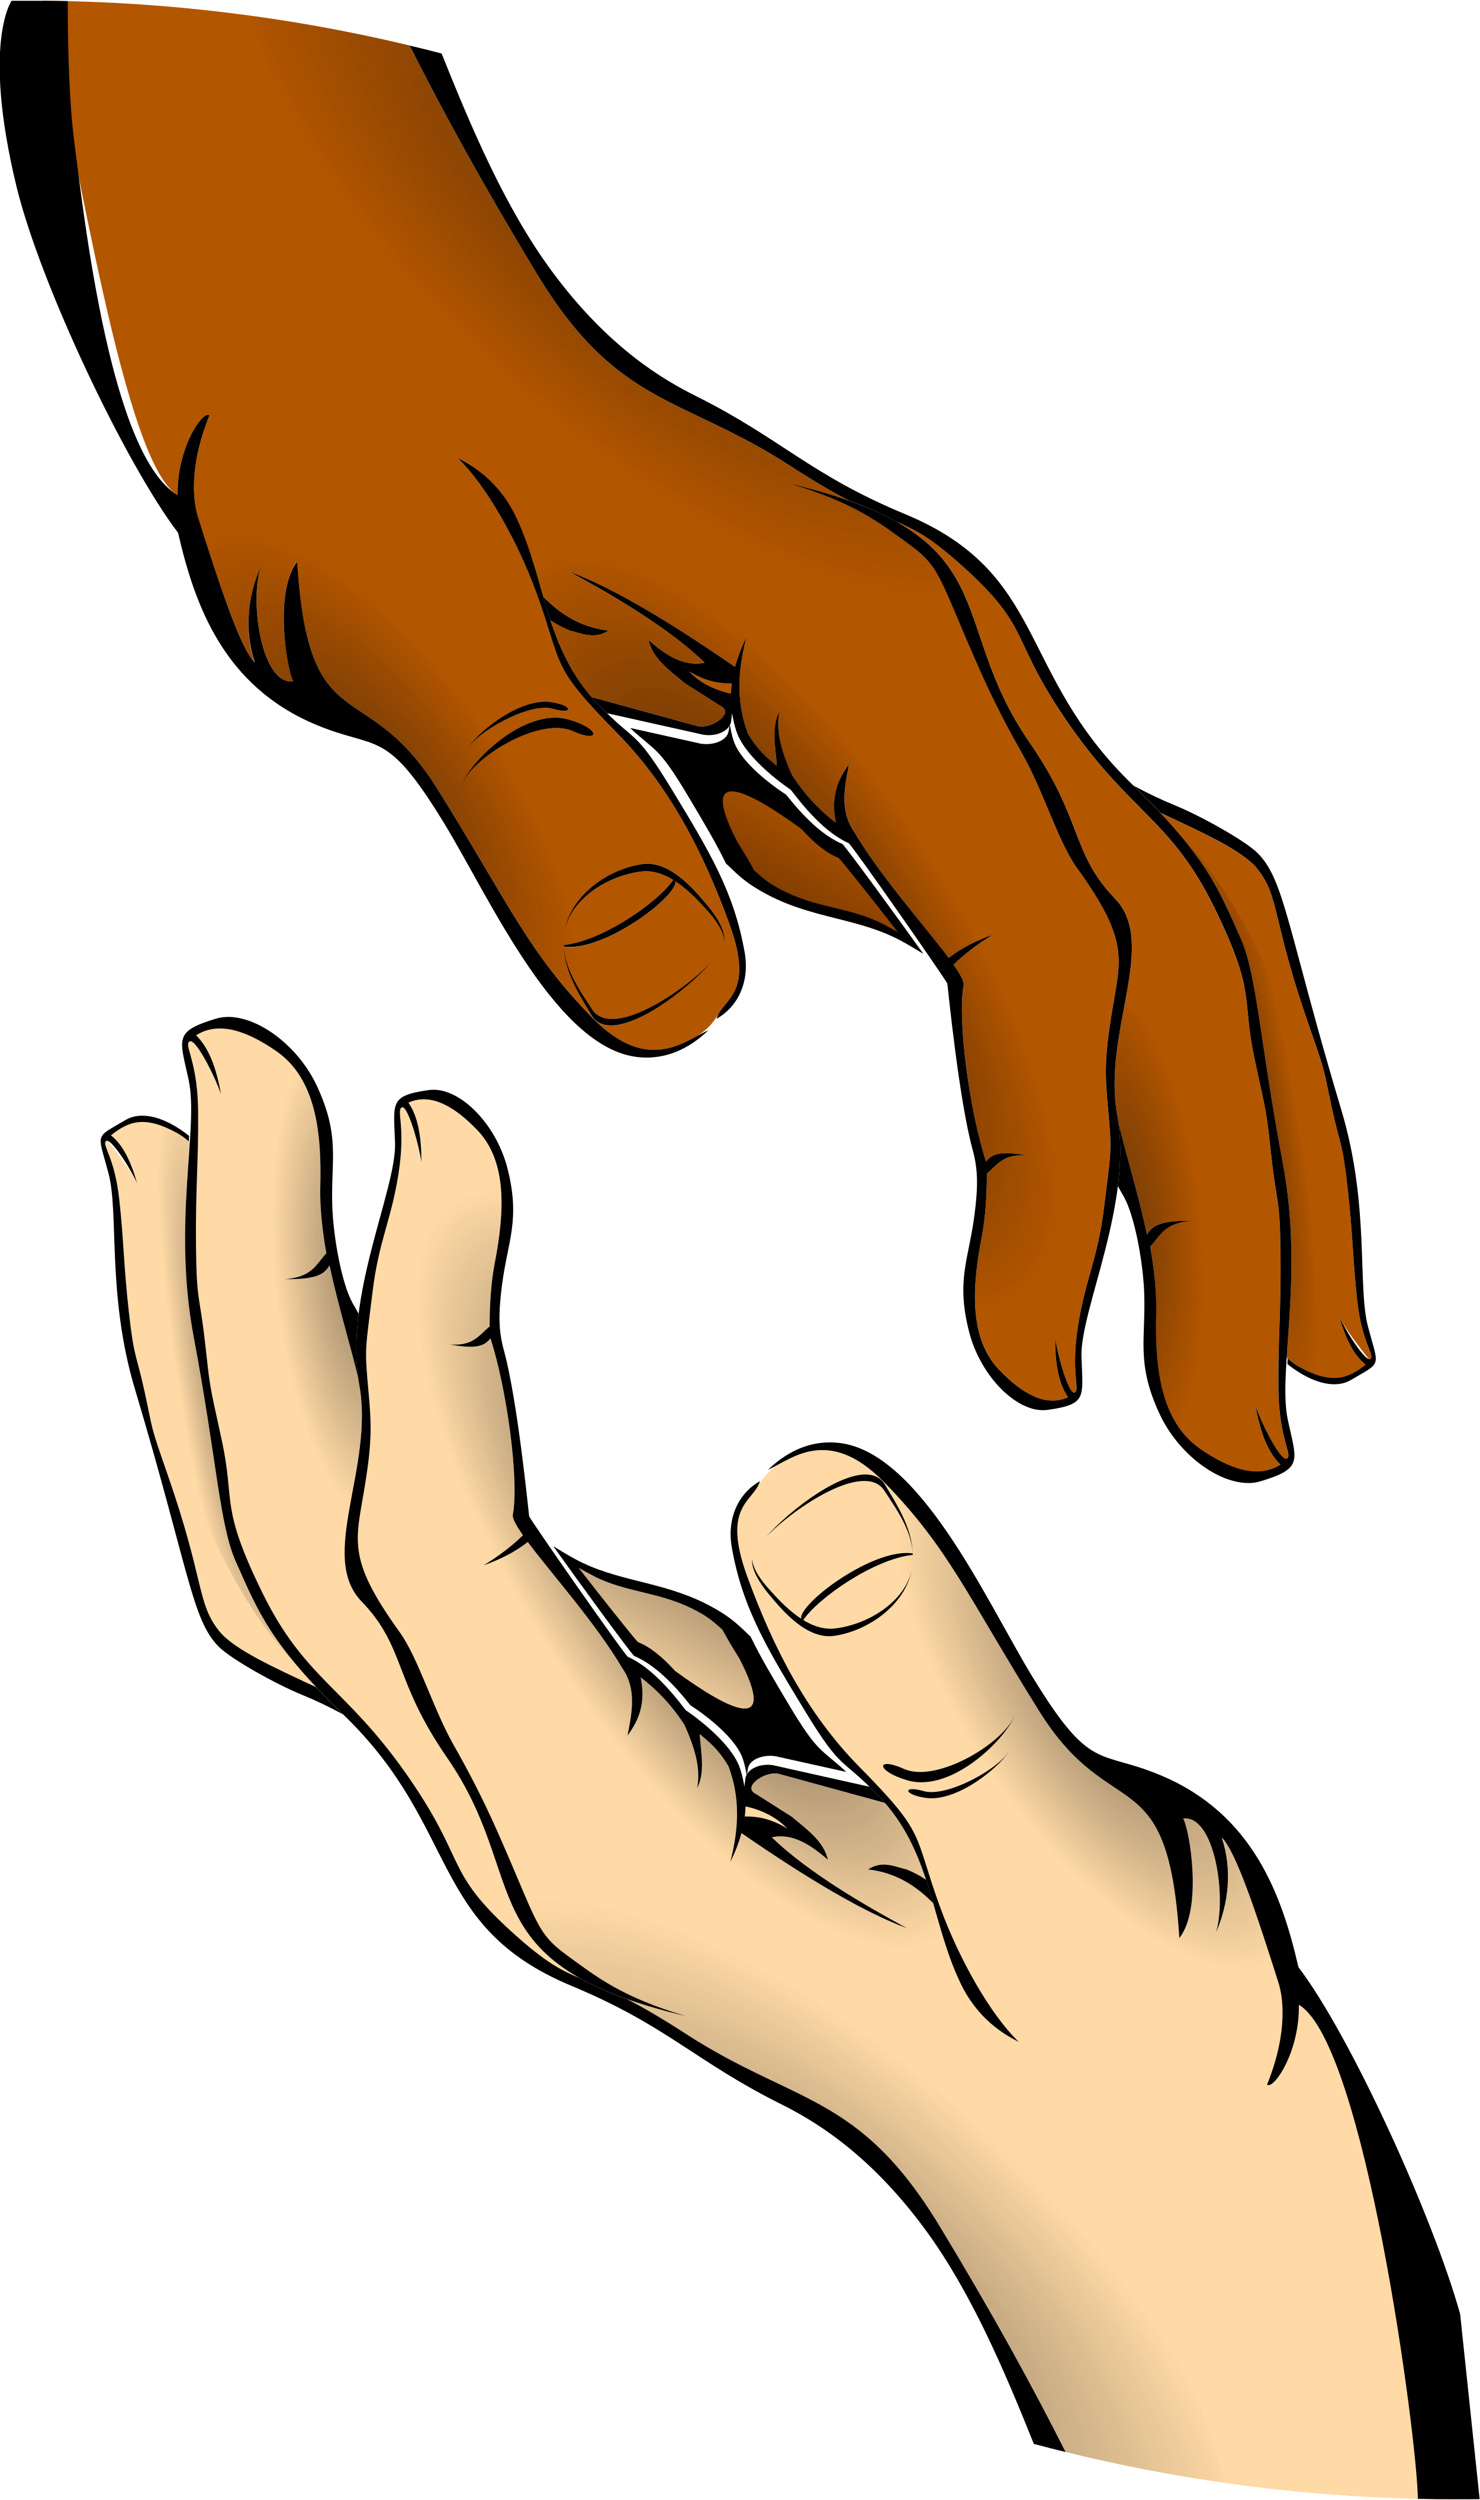 <?xml version="1.0" encoding="UTF-8"?>
<svg viewBox="0 0 459.624 776.197" xmlns="http://www.w3.org/2000/svg" xmlns:xlink="http://www.w3.org/1999/xlink">
 <defs>
  <linearGradient id="a">
   <stop stop-color="#1f1f1f" offset="0"/>
   <stop stop-opacity="0" offset="1"/>
  </linearGradient>
  <linearGradient id="b">
   <stop stop-opacity=".678" offset="0"/>
   <stop stop-opacity=".329" offset=".57"/>
   <stop stop-opacity="0" offset="1"/>
  </linearGradient>
  <linearGradient id="n" x1="-319.26" x2="-285.05" y1="726.53" y2="785.79" gradientTransform="matrix(-1.334 0 0 1.334 -1106.9 -331.6)" gradientUnits="userSpaceOnUse" xlink:href="#b"/>
  <linearGradient id="m" x1="-271.89" x2="-226.24" y1="637.9" y2="716.97" gradientUnits="userSpaceOnUse" xlink:href="#b"/>
  <radialGradient id="l" cx="-212.04" cy="682.97" r="13.625" gradientTransform="matrix(2.017 .207 -.592 5.778 702.83 -3322.4)" gradientUnits="userSpaceOnUse" xlink:href="#a"/>
  <radialGradient id="k" cx="-180.59" cy="712.64" r="19.039" gradientTransform="matrix(.785 .136 -.897 5.167 694.01 -3038.4)" gradientUnits="userSpaceOnUse" xlink:href="#a"/>
  <radialGradient id="j" cx="-324.67" cy="923.95" r="88.203" gradientTransform="matrix(1.425 -1.309 .55 .599 -324.52 -74.81)" gradientUnits="userSpaceOnUse" xlink:href="#a"/>
  <radialGradient id="i" cx="-292.55" cy="752.59" r="68.699" gradientTransform="matrix(-.656 .435 1.132 1.705 -1760.2 -483.26)" gradientUnits="userSpaceOnUse" xlink:href="#a"/>
  <radialGradient id="h" cx="-410.96" cy="793.06" r="53.832" gradientTransform="matrix(-.623 .441 1.054 1.489 -1679.3 -282.42)" gradientUnits="userSpaceOnUse" xlink:href="#a"/>
  <radialGradient id="g" cx="-212.04" cy="682.97" r="13.625" gradientTransform="matrix(-2.017 .207 .592 5.778 -1655.6 -3322.4)" gradientUnits="userSpaceOnUse" xlink:href="#a"/>
  <radialGradient id="f" cx="-180.59" cy="712.64" r="19.039" gradientTransform="matrix(-.785 .136 .897 5.167 -1646.8 -3038.4)" gradientUnits="userSpaceOnUse" xlink:href="#a"/>
  <radialGradient id="e" cx="-324.67" cy="923.95" r="88.203" gradientTransform="matrix(-1.425 -1.309 -.55 .599 -628.29 -74.81)" gradientUnits="userSpaceOnUse" xlink:href="#a"/>
  <radialGradient id="d" cx="-292.55" cy="752.59" r="68.699" gradientTransform="matrix(.656 .435 -1.132 1.705 807.4 -483.26)" gradientUnits="userSpaceOnUse" xlink:href="#a"/>
  <radialGradient id="c" cx="-410.96" cy="793.06" r="53.832" gradientTransform="matrix(.623 .441 -1.054 1.489 726.52 -282.42)" gradientUnits="userSpaceOnUse" xlink:href="#a"/>
 </defs>
 <path transform="matrix(-.975 3.7914e-7 3.7914e-7 .975 -13.663 -168.55)" d="m-84.031 500.34c-0.131-2e-5 -0.274 0.028-0.406 0.031-0.174 0.004-0.356-0.01-0.531 0-0.085 0.005-0.165-0.006-0.25 0s-0.166-0.007-0.25 0c-5.278 0.449-10.982 3.357-16.625 7.281-12.501 8.693-14.478 25.782-13.969 43.344 0.173 5.965-0.651 14.14-1.906 20.969 3.278 3.543 4.342 7.407 12.469 8.25-9.204 0.016-11.843-1.473-13.469-4.375-2.612 12.162-6.406 24.638-9 35.156 7e-5 0.004-1.5e-4 0.027 0 0.031l-0.062 0.094c1.4e-4 0.004-7e-5 0.028 0 0.031-0.118 0.883-0.246 1.754-0.406 2.625-4.833 26.322 13.187 54.663-0.656 69.031-14.143 14.679-10.135 24.963-27.281 49.75-21.322 30.823-12.974 53.741-42.156 70.219 5.892-2.469 10.82-5.133 20.719-14.031 22.716-20.421 14.525-22.573 34.156-50.688 19.615-28.091 32.454-30.292 46.031-57.969 13.639-27.803 8.666-28.663 12.938-48.406s3.625-15.94 5.375-31.406 2.698-12.553 2.875-30.875-0.855-26.38-0.719-42.562c0.119-14.159 3.564-19.641 3.188-21.656-0.007-0.035-0.021-0.092-0.031-0.125s-0.049-0.094-0.062-0.125c-0.007-0.015-0.024-0.048-0.031-0.062s-0.023-0.049-0.031-0.062-0.022-0.049-0.031-0.062c-0.02-0.026-0.071-0.07-0.094-0.094l-0.031-0.031c-0.006-0.006-0.025-0.026-0.031-0.031-0.02-0.016-0.041-0.047-0.062-0.062 7e-5 -0.002 6e-5 -0.022 0-0.031h-0.094l-0.031-0.062h-0.062l-0.062-0.031h-0.062l-0.062 0.031h-0.094l-0.094 0.062h-0.031c-0.044 0.02-0.119 0.044-0.156 0.062l-0.125 0.094c-2.44 1.637-7.413 11.439-9.156 16.688 1.419-8.07 3.742-14.755 7.938-18.812-2.35-1.509-4.891-2.187-7.562-2.188zm-65.562 22.594c-5.517 0.273-11.11 4.297-16.375 9.75-9.694 10.04-8.792 26.332-5.594 42.688 1.086 5.555 1.635 13.325 1.594 19.906 3.48 2.837 5.124 6.267 12.594 5.75-8.332 1.482-10.933 0.493-12.844-2-5.137 15.694-9.198 45.009-7.125 56.219 0.002 9e-3 -0.001 0.022 0 0.031 0.164 1.168-1.097 3.416-3.25 6.469 3.612 3.565 7.79 6.667 12.531 9.594-5.35-1.884-10.061-4.295-14.094-7.438-7.477 10.001-21.833 26.205-30 40.125-4.66 6.608-3.188 14.043-1.719 21.5-3.56-4.735-5.916-10.25-4.188-18.5-5.166 3.935-9.913 8.797-13.969 15.062-3.057 6.725-5.215 13.279-4.188 19.5-2.237-5.011-1.033-10.836-0.688-16.5-3.048 2.483-6.055 4.976-9.156 10.281-3.68 9.867-3.368 19.469-0.688 30.125-1.468-2.993-2.606-5.918-3.406-8.875-20.317 14.009-38.538 24.978-52.75 30.25 13.661-7.429 31.471-17.686 43.062-28.875-6.579-1.485-12.469 2.421-17.844 7.094 1.307-5.679 5.947-9.119 11.469-13.688l11.438-7.25c0.268-0.118 0.53-0.287 0.719-0.438 0.135-0.111 0.279-0.257 0.375-0.375l0.062-0.062 0.062-0.062c-3.2e-4 -0.005 0-0.027 0-0.031s3.1e-4 -0.026 0-0.031c0.052-0.089 0.111-0.214 0.156-0.312 0.008-0.015 0.024-0.048 0.031-0.062-5e-5 -0.004 3.2e-4 -0.058 0-0.062s2.8e-4 -0.027 0-0.031c0.01-0.039 0.055-0.117 0.062-0.156 0.002-0.038-3.5e-4 -0.15 0-0.188 8e-5 -0.004 4e-5 -0.027 0-0.031s0-0.028 0-0.031c-0.009-0.03-0.054-0.096-0.062-0.125 1e-5 -0.004-1.6e-4 -0.058 0-0.062-0.388-2.228-4.896-4.87-8.375-4.406l-34.156 9.344c-6.647 7.714-10.29 15.975-13.094 24.5 1.973-1.348 4.039-2.435 6.219-3.312 1.747-0.392 3.49-1.06 5.25-1.375 0.182-0.033 0.349-0.069 0.531-0.094 2.074-0.284 4.174-0.029 6.469 1.469-9.173 1.068-15.385 5.392-20.719 10.719l-0.031 0.031c-2.427 8.402-4.635 16.956-8.625 25.344-5.518 11.6-13.98 16.442-18.656 18.812 8.994-8.587 19.179-26.522 25.188-43.125 8.617-23.811 4.186-22.71 25.656-44.5 16.659-16.907 27.382-37.834 35.688-60.625 7.372-20.23 0.017-23.236-3.094-28.281-1.804-2.946-3.443-5.249-7.406-7.75-7.283-3.961-18.044-9.254-32.906 5.875-20.63 21-26.459 36.024-49.531 73.031s-41.051 14.339-44.719 72.312c-7.448-9.342-3.271-34.318-1.156-38.094-9.749-1.118-13.714 23.402-10.875 35.125-3.564-8.743-4.836-19.183-1.594-28.906-4.707 4.881-11.978 27.237-17.938 46-1.409 4.435-3.184 15.488 3.656 32.531l-0.062 0.031c-0.022 0.011-0.08 0.056-0.094 0.062s-0.079 0.024-0.094 0.031h-0.031c-0.015 0.008-0.08 0.024-0.094 0.031h-0.188c-0.014-0.007-0.079-0.024-0.094-0.031h-0.031c-2.812-0.66-9.707-11.873-9.438-25.562-17.072 10.14-36.31 107.26-50 157.47 42.828-0.005 84.436-5.22 124.25-15.031 10.408-20.649 23.316-44.121 40.188-71.969 25.668-42.369 45.999-38.642 80.875-61.25 7.822-5.07 13.812-8.494 18.625-10.969-2.1e-4 -0.001-4e-5 -0.022 0-0.031-4.762 1.683-10.171 3.231-16.281 4.75 18.721-5.86 26.491-12.167 35.125-18.438 10.357-7.522 9.509-10.263 22.469-39.562 5.246-11.86 10.032-20.735 14.062-27.875 6.494-11.503 11.151-27.512 17.125-35.812 17.197-23.895 13.844-29.024 10.938-47.219-2.177-13.629-2.022-19.047-1.062-29.469 1.319-14.333 0.933-13.142-1.25-31.281-2.006-16.671-5.838-22.619-8.25-37.781-2.242-14.096 0.314-19.61-0.781-21.062-0.029-0.035-0.091-0.095-0.125-0.125-0.017-0.017-0.076-0.046-0.094-0.062-0.014-0.008-0.08-0.056-0.094-0.062l-0.062-0.031-0.062 0.031h-0.031l-0.031-0.031h-0.062l-0.062 0.031h-0.094c-0.004 0.005-0.027 0.059-0.031 0.062l-0.062 0.031-0.062 0.031c-0.015 0.007-0.079 0.055-0.094 0.062-1.936 1.666-4.927 12.193-5.594 17.375-0.035-7.896 1.011-14.57 4.125-19.062-1.807-0.823-3.63-1.153-5.469-1.062zm89.438 7.188c-2.815 0.171-6.107 1.292-10.188 3.531-1.337 0.734-2.586 1.64-3.781 2.688l-0.375 0.312c1.041 16.183 3.363 37.648-1.219 62-7.4 39.33-8.164 59.71-13.438 71.562-6.147 13.817-9.883 23.219-25.562 39.906 13.549-6.331 26.306-12.068 30.938-17.938 7.112-9.013 4.519-15.813 16.469-50.031 5.621-16.095 4.395-13.07 7.188-25.906s3.377-10.319 5.094-25.688 1.532-22.238 3.031-35.812c1.418-12.843 5.214-16.864 4.406-18.312-0.003-0.006-0.028-0.026-0.031-0.031-0.011-0.017-0.019-0.047-0.031-0.062-0.028-0.032-0.091-0.096-0.125-0.125l-0.031-0.031h-0.094l-0.031-0.031h-0.25l-0.062 0.031h-0.031c-0.002 2.5e-4 -7.333 8.954-9.344 13.375 1.883-6.684 4.431-12.099 8.312-15.156-3.374-2.686-6.523-4.447-10.594-4.281-0.09 0.004-0.159-0.006-0.25 0zm-230.66 112.28c0.042-0.007 0.083 0.005 0.125 0h0.281c0.15-0.01 0.315 0.003 0.469 0 8.236-0.182 21.232 9.224 29.25 17.25-10.456-9.492-29.378-20.741-35-12.094-2.858 4.397-6.57 9.365-8.281 15.031 1.555-6.388 5.145-12.015 8.031-16.906 1.009-1.71 2.477-2.697 4.25-3.094 0.28-0.063 0.58-0.139 0.875-0.188zm-13.344 20.812c0.004-0.009 0.027 0.008 0.031 0-0.008 0.018-0.025 0.014-0.031 0.031 0.002-0.004-0.002-0.027 0-0.031zm113.88 2.062c-2.116 1.291-4.301 2.609-6.594 3.875-13.585 7.498-28.031 7.096-42.812 14.844-7.907 4.145-10.126 7.085-13.344 9.969-0.004 0.004-0.02 0.051-0.031 0.062-3.195 6.608-7.242 13.337-12.031 21.375-9.633 16.166-10.403 14.159-18.469 21.719l22.469-5c4.179-0.644 8.232 1.087 8.812 3.719l0.594 1.906c0.237-1.618 0.473-2.913 1-4.562 2.7-8.448 16.75-17.281 16.75-17.281 5.663-7.134 11.566-13 17.938-15.719 1.458-1.358 17.746-23.718 25.719-34.906zm-113.19 2.094h0.406c11.82-0.241 31.2 13.798 33.688 19.719 0.002 0.004-0.002 0.026 0 0.031l0.031 0.094c0.111 0.332 0.138 0.712 0.156 1.094h0.062c4.149-2.726 7.712-6.625 10.25-9.438 1.958-2.17 4.763-5.77 5.25-8.75-0.081 3.372-3.007 7.658-5.094 10.188-4.524 5.483-12.259 14.783-21.031 13.5-9.543-1.395-19.72-8.03-23.438-17.219l-0.094-0.219c0.035 0.077 0.057 0.142 0.094 0.219 3.844 8.06 13.831 13.691 23.125 14.844 3.608 0.447 7.05-0.738 10.188-2.656-4.536-6.813-22.407-19.461-34.906-20.781 0.007-0.149 0.021-0.32 0.031-0.469 0.361-0.055 0.746-0.102 1.125-0.125h0.125l0.031-0.031zm-32 54.906c6.306 8.404 24.251 17.996 33.469 13.906 3.1-1.376 5.153-1.734 6.094-1.5l0.125 0.031c0.015 0.007 0.079 0.024 0.094 0.031h0.031l0.094 0.062 0.031 0.031 0.031 0.031 0.062 0.062 0.031 0.031c0.011 0.021 0.024 0.079 0.031 0.094s0.056 0.048 0.062 0.062c-2.1e-4 0.004 7e-5 0.059 0 0.062s5e-5 0.028 0 0.031c-1.2e-4 0.009-1.9e-4 0.027 0 0.031 7e-5 0.008 2.3e-4 0.055 0 0.062s4e-5 0.048 0 0.062c2e-4 0.004-3e-5 0.059 0 0.062l-0.062 0.062c5.6e-4 0.014-2.5e-4 0.079 0 0.094-0.011 0.022-0.025 0.08-0.031 0.094-0.544 1.103-3.112 2.844-7.719 4.156-12.325 3.51-27.022-9.374-32.344-17.562zm2.656 11.406c5.891 5.33 18.475 11.301 24.594 9.531 2.427-0.702 4.038-0.702 4.656-0.406l0.062 0.031 0.031 0.031 0.031 0.031 0.031 0.031c0.008 0.015 0.025 0.079 0.031 0.094s0.056 0.048 0.062 0.062c5e-4 0.022 2.2e-4 0.079 0 0.094 1.7e-4 0.004 2e-5 0.028 0 0.031-0.02 0.046-0.075 0.154-0.094 0.188-0.396 0.637-2.199 1.514-5.438 2-8.251 1.239-18.891-6.337-23.969-11.719zm81.312 14.469-0.031 0.031h-0.344l-0.031 0.031c-5.852 1.385-9.786 3.882-12.781 6.906 5.117-3.105 9.442-3.873 13.438-3.812-0.132-1.056-0.152-2.097-0.188-3.156h-0.062z" fill="#ffdaa6"/>
 <path transform="matrix(-.975 3.7914e-7 3.7914e-7 .975 -13.663 -168.55)" d="m-190.27 665.29c-2.116 1.291-4.295 2.612-6.589 3.878-13.585 7.498-28.045 7.098-42.826 14.845-7.907 4.145-10.126 7.083-13.344 9.966l-0.042 0.042c-3.195 6.608-7.22 13.355-12.01 21.392-9.633 16.166-10.407 14.166-18.473 21.726l22.477-5.004c4.179-0.644 8.218 1.079 8.799 3.711l0.417 2.46c0.236-1.699 0.614-3.397 1.168-5.129 2.7-8.448 16.764-17.264 16.764-17.264 5.663-7.134 11.56-13.002 17.931-15.721 1.458-1.358 17.756-23.715 25.729-34.903zm-8.048 6.839c-5.816 7.516-17.663 22.509-18.89 23.644-4.142 1.669-8.015 4.998-11.76 9.132l-0.042 0.042h-0.042c-0.003 0.002 0.002 0.039 0 0.042-17.876 13.023-32.889 20.151-20.475-3.962-0.001-0.004 6.4e-4 -0.038 0-0.042 0.109-0.171 0.226-0.331 0.334-0.5 0.001-0.004-0.001-0.038 0-0.042 0.002-0.008-0.002-0.034 0-0.042h0.042l0.208-0.334c1.821-2.886 3.434-5.606 4.837-8.257 2.355-1.96 3.991-3.916 9.758-6.755 10.781-5.308 21.323-5.168 31.234-10.3 1.673-0.866 3.251-1.745 4.796-2.627z" fill-rule="evenodd"/>
 <path transform="matrix(-.975 3.7914e-7 3.7914e-7 .975 -13.663 -168.55)" d="m-198.34 672.14c-1.544 0.882-3.131 1.744-4.804 2.61-9.911 5.132-20.428 4.976-31.209 10.283-5.767 2.84-7.394 4.832-9.749 6.793-1.403 2.651-3.043 5.362-4.864 8.248-0.069 0.109-0.143 0.211-0.213 0.32-0.014 0.027-0.017 0.061-0.031 0.088l-0.316 0.501c-0.005 0.01 0.01 0.031 0.005 0.041-12.414 24.112 2.57 16.968 20.446 3.945 0.02-0.022 0.058-0.03 0.078-0.052 3.745-4.135 7.628-7.474 11.77-9.143 1.067-0.923 13.025-16.06 18.888-23.636z" fill="url(#m)" fill-rule="evenodd"/>
 <path transform="matrix(-.975 3.7914e-7 3.7914e-7 .975 -13.663 -168.55)" d="m-278.72 632.19c-0.421 0.004-0.833 0.04-1.25 0.062-26.623 1.451-48.272 50.653-62.875 74.562-18.778 30.745-20.965 23.026-40.969 31.438-29.246 12.299-38.46 37.959-43.781 61.062-16.582 21.75-42.791 79.335-51.5 110.44l-6.219 58.969c2.499 0.036 5.024 0.031 7.531 0.031 4.064 0 8.115-0.032 12.156-0.125 0.118-18.661 16.851-144.84 37.906-157.34-0.289 14.693 7.651 26.532 9.969 25.531 0.046-0.022 0.115-0.061 0.156-0.094-6.841-17.043-5.034-28.065-3.625-32.5 6.053-19.059 13.362-41.794 18.062-46.188-3.455 10.175-2.124 21.149 1.812 30.156-3.412-11.179 0.388-37.375 10.469-36.219-2.115 3.776-6.229 28.721 1.219 38.062 3.668-57.974 21.584-35.274 44.656-72.281s28.901-52.032 49.531-73.031c17.819-18.138 29.726-6.893 36.844-3.812-6.965-6.622-13.774-8.777-20.094-8.719z" fill-rule="evenodd"/>
 <path transform="matrix(-.975 3.7914e-7 3.7914e-7 .975 -13.663 -168.55)" d="m-338.55 823.13c8.994-8.587 19.166-26.542 25.174-43.145 8.617-23.811 4.176-22.684 25.646-44.474 16.659-16.907 27.412-37.859 35.718-60.65s-2.122-23.701-4.068-30.32c5.987 3.268 10.77 10.836 8.965 21.135-3.345 19.087-11.126 32.036-23.144 51.791s-11.387 14.648-23.351 27.033c-17.375 17.985-16.568 39.359-26.294 59.806-5.518 11.6-13.97 16.455-18.646 18.826z" fill-rule="evenodd"/>
 <path transform="matrix(-.975 3.7914e-7 3.7914e-7 .975 -13.663 -168.55)" d="m-337.41 718.5c1.889 6.903 19.77 25.469 34.28 21.337 10.08-2.87 10.376-7.753 1.146-3.658-10.632 4.718-32.814-8.821-35.427-17.68z" fill-rule="evenodd"/>
 <path transform="matrix(-.975 3.7914e-7 3.7914e-7 .975 -13.663 -168.55)" d="m-335.6 730.07c1.854 4.352 16.317 16.902 26.786 15.33 7.273-1.092 7.169-4.062 0.607-2.164-7.559 2.187-24.875-7.569-27.394-13.166z" fill-rule="evenodd"/>
 <path transform="matrix(-.975 3.7914e-7 3.7914e-7 .975 -13.663 -168.55)" d="m-304.74 667.55c-0.01 0.149-0.02 0.316-0.027 0.465 12.549 1.325 30.475 14.019 34.924 20.813 0.239-0.146 0.464-0.311 0.699-0.465l-0.005-0.041c-0.02-0.437-0.08-0.86-0.236-1.231-2.608-6.208-23.792-21.303-35.355-19.541z" fill-rule="evenodd"/>
 <path transform="matrix(-.975 3.7914e-7 3.7914e-7 .975 -13.663 -168.55)" d="m-291.69 642.62c-1.773 0.396-3.232 1.377-4.241 3.087-3.601 6.101-8.376 13.254-8.83 21.721 0.583-7.711 5.42-14.26 9.06-19.859 6.175-9.499 28.38 5.059 37.803 14.869-7.953-9.019-24.875-21.811-33.793-19.818zm-12.655 30.555c2.293 10.948 13.871 19.058 24.564 20.622 8.772 1.283 16.542-8.001 21.066-13.484 2.265-2.745 5.577-7.583 5.106-11.051-6.6e-4 3.119-3.131 7.215-5.285 9.602-4.575 5.071-12.431 13.659-21.178 12.574-10.549-1.308-21.923-8.419-24.273-18.263z" fill-rule="evenodd"/>
 <path transform="matrix(-.975 3.7914e-7 3.7914e-7 .975 -13.663 -168.55)" d="m-87.562 496.72c-0.483 0.026-0.976 0.088-1.469 0.156-9.524 1.312-20.53 10.274-25.906 21.781-7.642 16.357-4.338 23.977-4.938 38.906-0.38 9.464-2.992 24.167-6.469 30.312-0.655 1.158-1.29 2.27-1.906 3.375 0.858 6.833 1.072 13.696 0.156 20.25 2.596-10.621 6.472-23.333 9.125-35.688 1.662 2.967 4.412 4.492 14.125 4.406-8.668-0.715-9.769-4.623-13.125-8.25 1.255-6.829 2.11-15.004 1.938-20.969-0.509-17.562 1.436-34.651 13.938-43.344 9.053-6.295 18.286-9.806 25.625-5.094-4.196 4.057-6.519 10.711-7.938 18.781 1.743-5.248 6.685-15.05 9.125-16.688l0.125-0.062c0.006-0.004 0.026-0.028 0.031-0.031h0.031l0.125-0.062h0.031c0.031-0.016 0.072-0.057 0.094-0.062h0.219c0.019 0.007 0.047 0.026 0.062 0.031l0.094 0.031h0.062c0.007 0.003 0.026 0.027 0.031 0.031 0.029 0.02 0.068 0.04 0.094 0.062l0.031 0.031 0.094 0.094 0.062 0.094c0.008 0.014 0.024 0.048 0.031 0.062 0.029 0.059 0.075 0.151 0.094 0.219 0.487 1.95-3.035 7.401-3.156 21.75-0.136 16.182 0.865 24.271 0.688 42.594s-1.125 15.377-2.875 30.844-1.103 11.663-5.375 31.406 0.733 20.603-12.906 48.406c-13.578 27.677-26.416 29.878-46.031 57.969-19.631 28.114-11.44 30.266-34.156 50.688-9.899 8.899-14.889 11.531-20.781 14-0.029 0.015-0.064 0.048-0.094 0.062l-0.156 0.062c-4.132 2.31-9.037 4.533-14.844 6.594l-0.156 0.062c-4.813 2.475-10.772 5.899-18.594 10.969-34.876 22.608-55.207 18.881-80.875 61.25-16.865 27.839-29.753 51.325-40.156 71.969 3.39-0.836 6.762-1.692 10.125-2.594 9.324-23.219 20.009-48.479 34.719-68.438 18.242-24.752 35.933-34.833 46.031-39.875 26.982-13.473 36.199-24.947 66.469-37.531 45.652-18.98 35.389-50.228 72.469-86.156 23.403-22.677 27.297-32.786 34.469-48.906 5.273-11.852 6.037-32.264 13.438-71.594 6.862-36.47-1.728-66.469 1.625-81.906 2.862-13.173 4.788-15.316-8.531-19.406-1.554-0.477-3.213-0.685-4.938-0.594z" fill-rule="evenodd"/>
 <path transform="matrix(-.975 3.7914e-7 3.7914e-7 .975 -13.663 -168.55)" d="m-62.052 528.42c-3.963 0.751-8.282 3.019-12.179 6.168 0.035 0.581 0.053 1.158 0.091 1.754 1.195-1.047 2.448-1.961 3.785-2.694 10.173-5.583 15.26-3.819 21.019 0.765-3.901 3.072-6.443 8.502-8.329 15.231 1.941-4.383 7.276-12.768 9.345-13.465 0.018-0.006 0.065-0.006 0.083-0.01l0.083-0.01 0.041-0.005c0.008-3.5e-4 0.034-0.005 0.041-0.005l0.083-0.01c0.022 0.004 0.068 0.025 0.088 0.031l0.088 0.031 0.046 0.036c0.034 0.029 0.071 0.082 0.098 0.114 1.058 1.362-2.873 5.241-4.325 18.392-1.499 13.575-1.336 20.471-3.052 35.84s-2.273 12.832-5.065 25.668-1.56 9.793-7.181 25.887c-11.95 34.218-9.352 41.046-16.464 50.059-4.632 5.87-17.387 11.607-30.936 17.939-2.529 2.693-5.382 5.546-8.594 8.667 4.504-2.426 8.882-4.523 13.095-6.239 8.139-3.316 22.58-11.306 26.587-15.385 8.532-8.684 9.426-24.459 26.633-82.03 8.969-30.007 4.991-55.799 8.407-68.686 3.48-13.128 4.588-11.021-5.499-16.968-2.263-1.334-5.019-1.635-7.99-1.072z" fill-rule="evenodd"/>
 <path transform="matrix(-.975 3.7914e-7 3.7914e-7 .975 -13.663 -168.55)" d="m-154.3 520.1c-8.771 1.671-18.174 12.375-21.346 24.822-4.198 16.47-0.071 23.121 1.735 37.181 1.145 8.914 1.158 14.412-0.589 20.745-4.333 15.707-7.792 50.812-8.053 52.844 7.5e-4 0.005 0.005 0.038 0.005 0.041-0.983 1.993-29.644 43.096-31.41 44.72-6.498 2.914-12.585 9.272-18.485 17.031 0 0-14.404 9.51-17.349 18.74-0.604 1.892-1.039 3.766-1.322 5.625l-0.337-2.732c-0.516-2.89-4.554-4.787-8.787-4.125l-30.749 6.865c-0.805 0.785-1.664 1.649-2.616 2.634-0.801 0.829-1.569 1.667-2.295 2.51l34.141-9.343c3.479-0.463 8.016 2.196 8.404 4.424 0.008 0.053 0.019 0.144 0.026 0.207 7.2e-4 0.01 0.005 0.033 0.005 0.041-0.003 0.04-0.016 0.131-0.021 0.171-0.004 0.046-0.012 0.126-0.021 0.171-0.034 0.157-0.105 0.339-0.192 0.486l-0.036 0.047c-0.232 0.341-0.614 0.693-1.186 0.945l-11.416 7.25c-5.522 4.568-10.196 8.011-11.503 13.69 5.375-4.672 11.281-8.607 17.86-7.122-11.591 11.188-29.404 21.504-43.066 28.933 14.212-5.272 32.412-16.285 52.729-30.295 0.822 3.035 1.998 6.069 3.525 9.145-2.739-10.757-3.132-20.421 0.577-30.366 3.101-5.305 6.143-7.812 9.191-10.295-0.359 5.887-1.804 12.033 0.818 17.168-1.272-6.393 0.91-13.226 4.064-20.166 4.055-6.266 8.77-11.147 13.936-15.083-1.728 8.25 0.618 13.783 4.178 18.518-1.469-7.457-2.947-14.907 1.712-21.514 8.167-13.92 22.571-30.097 30.048-40.098 4.033 3.143 8.718 5.538 14.068 7.422-4.741-2.927-8.917-6.022-12.529-9.587 2.188-3.102 3.44-5.381 3.227-6.533-2.073-11.21 2-40.483 7.137-56.176 1.924 2.51 4.546 3.491 13.016 1.964-7.622 0.584-9.26-2.874-12.767-5.734 0.041-6.581-0.488-14.335-1.574-19.89-3.198-16.355-4.128-32.664 5.566-42.705 7.02-7.271 14.643-11.958 21.871-8.668-3.114 4.492-4.154 11.142-4.119 19.038 0.667-5.182 3.65-15.705 5.586-17.371l0.078-0.052 0.078-0.052 0.078-0.052 0.041-0.005 0.041-0.005 0.078-0.052 0.041-0.005 0.046 0.036 0.041-0.005 0.041-0.005c0.015 0.005 0.073 0.025 0.088 0.031 1.828 0.934-1.336 6.133 1.076 21.296s6.276 21.13 8.282 37.801c2.183 18.139 2.577 16.94 1.258 31.274-0.959 10.422-1.145 15.824 1.033 29.453 2.907 18.195 6.266 23.338-10.931 47.233-5.974 8.301-10.637 24.311-17.131 35.814-4.031 7.14-8.838 15.972-14.084 27.832-12.96 29.3-12.107 32.06-22.464 39.582-8.98 6.521-17.034 13.017-37.434 19.078 69.813-16.656 48.842-43.059 76.009-82.33 17.147-24.787 13.115-35.075 27.258-49.754 13.844-14.368-4.153-42.67 0.68-68.992 5.119-27.878-11.882-62.007-11.396-76.955 0.415-12.764 1.896-15.013-10.522-16.81-1.174-0.17-2.39-0.177-3.61 0.026-0.104 0.017-0.227 0.021-0.331 0.041zm-97.625 228.11c0.142-0.034 0.311-0.024 0.455-0.056 0.036 1.06 0.091 2.11 0.223 3.166-4.027-0.061-8.387 0.693-13.557 3.859 3.006-3.066 6.969-5.571 12.879-6.969zm-45.6 18.616c-1.76 0.315-3.505 0.971-5.252 1.363-2.191 0.882-4.287 1.98-6.269 3.337 0.001 0.005 0.004 0.038 0.005 0.041-0.802 2.443-1.525 4.902-2.24 7.378 5.343-5.346 11.575-9.688 20.772-10.759-2.294-1.497-4.404-1.711-6.479-1.427-0.183 0.025-0.356 0.034-0.538 0.066z" fill-rule="evenodd"/>
 <path transform="matrix(-.975 3.7914e-7 3.7914e-7 .975 -13.663 -168.55)" d="m-161.67 528.64c-1.452 1.21-2.883 2.582-4.295 4.045-9.694 10.04-8.786 26.346-5.588 42.701 1.086 5.555 1.626 13.31 1.585 19.891 3.48 2.837 5.124 6.271 12.594 5.755-8.332 1.482-10.933 0.491-12.844-2.002-5.137 15.694-9.204 45.002-7.131 56.212 0.213 1.152-1.065 3.404-3.253 6.505 3.612 3.565 7.811 6.664 12.552 9.591-5.35-1.884-10.062-4.28-14.095-7.423-7.477 10.001-21.857 26.196-30.024 40.116-4.66 6.608-3.179 14.06-1.71 21.517-3.56-4.735-5.898-10.265-4.17-18.515-5.166 3.935-9.914 8.788-13.97 15.054-3.105 6.832-5.275 13.543-4.128 19.849-2.421-5.074-1.103-11.073-0.751-16.847-3.048 2.483-6.073 4.995-9.174 10.3-3.68 9.867-3.348 19.452-0.667 30.108-1.468-2.993-2.619-5.925-3.419-8.882-20.317 14.009-38.539 25.002-52.751 30.274 13.661-7.429 31.485-17.71 43.077-28.898-6.579-1.485-12.473 2.417-17.848 7.089 1.307-5.679 5.945-9.11 11.468-13.678l11.426-7.256c0.268-0.118 0.52-0.267 0.709-0.417 0.135-0.111 0.279-0.258 0.375-0.375 0.015-0.016 0.066-0.068 0.083-0.083l0.042-0.042c-3.2e-4 -0.005 0-0.038 0-0.042s3.1e-4 -0.037 0-0.042c0.052-0.088 0.121-0.194 0.167-0.292l0.042-0.083c0.003-0.009-0.002-0.033 0-0.042-5e-5 -0.004 2.8e-4 -0.038 0-0.042 0.01-0.039 0.034-0.128 0.042-0.167 0.002-0.038-3.5e-4 -0.129 0-0.167 8e-5 -0.004 4e-5 -0.038 0-0.042-8e-4 -0.008 0.001-0.033 0-0.042-0.007-0.037-0.034-0.091-0.042-0.125-0.002-0.008 0.001-0.035 0-0.042-0.388-2.228-4.903-4.884-8.382-4.42l-34.153 9.341c-6.647 7.714-10.29 15.995-13.094 24.52 1.973-1.348 4.034-2.458 6.213-3.336 1.747-0.392 3.494-1.062 5.254-1.376l0.542-0.083c2.074-0.284 4.169-0.038 6.464 1.46-9.173 1.068-15.391 5.39-20.725 10.717l-0.042 0.042c-2.427 8.402-4.642 16.966-8.632 25.354-2.317 4.871-5.153 8.539-8.007 11.343 58.727 9.804 133.25-52.164 166.93-139.07 22.904-59.107 21.067-114.7-0.667-147.95z" fill="url(#d)" opacity=".701"/>
 <path transform="matrix(-.975 3.7914e-7 3.7914e-7 .975 -13.663 -168.55)" d="m-278.89 634.85c-4.83 0.766-10.323 3.54-16.555 9.883-20.63 21-26.467 36.01-49.54 73.017s-41.035 14.335-44.703 72.309c-7.448-9.342-3.282-34.297-1.168-38.072-9.924-1.138-13.812 24.241-10.675 35.696-3.755-8.882-5.061-19.607-1.71-29.566-4.704 4.641-12.008 27.169-18.015 46.079-0.808 2.544-1.734 7.273-1.084 14.053 35.165-8.21 72.53-35.378 101.08-75.811-5.33-2.788-10.149-6.901-12.677-9.925 2.811 3.006 8.183 6.442 13.553 8.674 0.809-1.161 1.583-2.321 2.377-3.503-8.2-4.028-15.422-11.592-18.265-16.638 3.261 5.244 11.631 11.284 19.849 14.262 2.607-3.977 5.12-8.055 7.548-12.26 6.488-11.238 11.945-22.663 16.388-34.069-5.272-3.376-9.563-8.267-11.343-14.011 1.908 5.291 6.445 9.69 11.885 12.635 1.676-4.38 3.211-8.732 4.587-13.094-5.825-3.342-12.109-5.943-17.431-6.505 0.007-0.149 0.031-0.31 0.042-0.459 0.361-0.055 0.747-0.102 1.126-0.125 4.823-0.291 11.035 1.962 16.847 5.129 2.669-8.733 4.74-17.43 6.213-25.938-6.521-2.723-12.404-3.245-15.137 0.959-3.308 5.089-7.645 10.948-8.841 17.764 1.045-7.555 5.293-14.053 8.59-19.641 1.009-1.709 2.48-2.69 4.253-3.086 0.557-0.125 1.136-0.195 1.751-0.208 2.797-0.062 6.147 0.959 9.675 2.669 0.566-3.43 1.005-6.846 1.376-10.217z" fill="url(#c)" opacity=".456"/>
 <path transform="matrix(-.975 3.7914e-7 3.7914e-7 .975 -13.663 -168.55)" d="m-304.617,665.915c-.017.112-.027.221-.042.334 .011-.112.029-.222.042-.334z" fill="#1dffff" fill-opacity=".594" opacity=".701"/>
 <path transform="matrix(-.975 3.7914e-7 3.7914e-7 .975 -13.663 -168.55)" d="m-303.908,674.755c.02.058.021.109.042.167-.02-.065-.022-.102-.042-.167z" fill="#1dffff" fill-opacity=".594" opacity=".701"/>
 <path transform="matrix(-.975 3.7914e-7 3.7914e-7 .975 -13.663 -168.55)" d="m-336.602,720.417c.019.034.022.049.042.083l-.042-.083z" fill="#1dffff" fill-opacity=".594" opacity=".701"/>
 <path transform="matrix(-.975 3.7914e-7 3.7914e-7 .975 -13.663 -168.55)" d="m-97.158 504.53c-1.635 0.928-3.282 1.988-4.921 3.127-12.501 8.693-14.479 25.765-13.97 43.327 0.173 5.965-0.663 14.146-1.918 20.975 3.33 3.599 4.402 7.498 12.885 8.257-9.545 0.063-12.236-1.432-13.886-4.378-2.612 12.162-6.413 24.635-9.007 35.153-9.2e-4 0.007 0.001 0.035 0 0.042-0.007 0.028-0.034 0.056-0.042 0.083-0.001 0.007 9.4e-4 0.035 0 0.042-0.118 0.883-0.257 1.756-0.417 2.627-2.576 14.029 1.34 28.617 3.461 41.367 13.462-18.961 24.212-45.92 29.19-76.687 4.401-27.195 3.567-52.957-1.376-73.935z" fill="url(#l)" opacity=".456"/>
 <path transform="matrix(-.975 3.7914e-7 3.7914e-7 .975 -13.663 -168.55)" d="m-65.049,531.222c-.07.024-.138.058-.208.083-.082.029-.168.053-.25.083-.102.038-.189.085-.292.125h-.042c-.04.015-.085.026-.125.042-.056.022-.11.061-.167.083-.052.021-.114.02-.167.042-.017.007-.025.035-.042.042-.032.013-.051.028-.083.042h-.042c-.04.017-.084.025-.125.042-.169.07-.329.133-.5.208-.108.047-.224.118-.334.167l-.292.125c-.036.017-.089.025-.125.042-.017.008-.025.034-.042.042l-.083.042c-.256.12-.529.244-.792.375l-.167.083-.167.083-.083.042-.083.042c-.047.024-.078.059-.125.083l-.083.042-.167.083-.167.083-.083.042c-.03.016-.053.026-.083.042-.048.026-.076.057-.125.083l-.083.042c-.053.029-.114.054-.167.083-.042.023-.083.06-.125.083l-.375.208c-.041.024-.084.059-.125.083-.123.074-.253.131-.375.208l-.125.083c-.202.131-.385.278-.584.417l-.125.083c-.357.253-.697.516-1.043.792-.038.031-.087.052-.125.083-.153.124-.308.247-.459.375-.038.032-.087.051-.125.083s-.046.093-.083.125-.088.051-.125.083c-.005-.074.004-.135 0-.209-.028-.517-.053-1.035-.083-1.543-.135.042-.258.099-.375.167 .036.614.075,1.236.115,1.866 .959,14.943 2.976,34.409-.324,56.473-.002.013.002.028 0,.042s.002.028 0,.042 .002.028 0,.042c-.036.239-.088.47-.125.709-.002.013.002.028 0,.042s.002.028 0,.042 .002.028 0,.042c-.037.239-.086.469-.125.709-.002.014.002.028 0,.042s.002.028 0,.042c-.025.153-.058.306-.083.459-.042.256-.081.535-.125.792-.096.565-.188,1.141-.292,1.71-.025.142-.058.275-.083.417s-.057.275-.083.417l-.167.917c-.228,1.22-.452,2.403-.667,3.586-.002.013.002.029 0,.042-.051.283-.116.595-.167.876-.105.587-.19,1.173-.292,1.751-.052.289-.116.547-.167.834-.101.574-.194,1.145-.292,1.71l-.292,1.71c-.095.556-.199,1.079-.292,1.626-.186,1.095-.366,2.192-.542,3.253-2.59,15.623-4.154,27.563-5.755,36.821-.002.013.002.029 0,.042-.213,1.243-.45,2.437-.667,3.586-.028.145-.056.315-.083.459-.055.287-.111.553-.167.834l-.083.417c-.084.418-.165.846-.25,1.251-.029.135-.055.283-.083.417-.114.535-.216,1.03-.334,1.543-.059.256-.148.541-.208.792-.09.377-.158.719-.25,1.084-.062.243-.145.512-.208.751s-.103.434-.167.667c-.003.012.003.029 0,.042-.064.233-.143.439-.208.667-.098.342-.191.669-.292,1.001l-.208.667c-.069.216-.138.414-.208.625-.424,1.27-.882,2.475-1.376,3.586-.185.415-.361.844-.542,1.251-.007.016-.034.025-.042.042-.173.39-.33.784-.5,1.168-.025.057-.058.11-.083.167-.172.387-.331.786-.5,1.168-.064.144-.145.274-.208.417-.026.058-.058.109-.083.167-.061.138-.106.28-.167.417-.03.067-.053.141-.083.208l-.167.375c-.063.141-.145.276-.208.417-.025.055-.059.112-.083.167-.035.078-.048.173-.083.25-.051.112-.116.222-.167.334l-.125.25c-.046.101-.079.191-.125.292l-.125.292c-.043.094-.082.198-.125.292-.133.291-.283.587-.417.876l-.125.25c-.052.111-.115.223-.167.334-.033.07-.051.139-.083.208-.059.125-.108.251-.167.375-.031.066-.052.143-.083.209-.068.143-.182.274-.25.417-.019.039-.023.086-.042.125-.065.136-.101.282-.167.417-.035.073-.09.136-.125.208l-.042.083c-.018.038-.023.087-.042.125-.025.051-.058.074-.083.125-.021.043-.021.082-.042.125-.027.056-.056.111-.083.167-.033.068-.092.141-.125.209l-.042.083c-.019.038-.023.087-.042.125l-.125.25c-.074.148-.134.311-.208.459-.008.016-.033.025-.042.042l-.083.167c-.021.042-.062.083-.083.125-.006.011.006.031 0,.042-.088.172-.203.328-.292.5-.005.011.005.031 0,.042-.043.084-.082.167-.125.25-.006.011.006.031 0,.042-.093.18-.197.362-.292.542-.048.091-.118.159-.167.25-.106.2-.184.384-.292.584-.049.091-.076.159-.125.25-.009.016-.033.026-.042.042l-.125.25c-.061.111-.105.222-.167.334-.036.066-.088.142-.125.208-.015.026-.027.057-.042.083-.044.079-.122.129-.167.208-.006.011.006.031 0,.042l-.334.584-.167.292c-.029.051-.054.116-.083.167-.025.043-.059.082-.083.125l-.125.208c-.015.027-.026.057-.042.083-.022.038-.019.087-.042.125-.035.059-.09.108-.125.167-.021.036-.021.09-.042.125-.035.059-.09.108-.125.167l-.042.083-.125.209c-.015.026-.026.058-.042.083l-.125.208c-.016.026-.026.058-.042.083l-.125.208-.083.125c-.034.056-.09.11-.125.167-.006.01.006.032 0,.042-.053.087-.113.163-.167.25-.009.015-.032.027-.042.042-.05.081-.074.169-.125.25-.068.11-.139.182-.208.292-.185.293-.351.58-.542.876l-.292.459c-.068.103-.14.188-.208.292l-.083.125-.167.25c-.011.016-.031.026-.042.042l-.167.25c-.011.016-.031.025-.042.042-.054.08-.071.17-.125.25-.088.13-.203.245-.292.375-.045.066-.08.143-.125.208-.023.033-.061.051-.083.083-.045.066-.079.143-.125.208-.027.039-.056.086-.083.125-.04.057-.085.11-.125.167l-.083.125c-.04.057-.085.11-.125.167-.03.043-.053.082-.083.125-.04.057-.084.109-.125.167-.034.048-.049.118-.083.167-.064.09-.144.16-.208.25-.011.016-.03.026-.042.042l-.083.125-.125.167c-.034.047-.049.12-.083.167l-.125.167c-.031.042-.053.083-.083.125-.113.155-.218.303-.334.459-.011.015-.03.026-.042.042-.058.079-.108.171-.167.25-.022.03-.061.054-.083.083-.018.024-.024.059-.042.083-.06.081-.147.127-.208.208-.018.024-.024.059-.042.083-.062.083-.145.167-.208.25-.007.01.007.032 0,.042l-.208.292-.042.042c-.069.091-.138.159-.208.25-.031.04-.052.085-.083.125l-.417.542c-.163.209-.333.414-.5.626-.012.015-.03.026-.042.042-.156.196-.3.386-.459.584-.012.016-.029.026-.042.042l-.25.292-.042.042c-.075.092-.133.199-.208.292l-.334.417c-.064.077-.144.131-.208.208-.031.038-.052.087-.083.125l-.167.208-.208.25c-.024.029-.059.054-.083.083-.034.041-.049.084-.083.125-.059.071-.107.138-.167.208-.081.096-.168.195-.25.292l-.042.042c-.043.051-.082.116-.125.167-.05.059-.116.107-.167.167s-.117.108-.167.167c-.045.053-.08.114-.125.167l-.167.208c-.039.045-.086.08-.125.125-.061.071-.105.137-.167.208-.039.045-.086.08-.125.125-.065.075-.102.175-.167.25-.037.042-.088.083-.125.125-.169.194-.37.388-.542.584-.021.024-.021.06-.042.083l-.25.292c-.024.027-.059.056-.083.083-.081.091-.169.159-.25.25-.021.024-.02.059-.042.083-.198.222-.423.442-.625.667-.008.008.008.033 0,.042-.111.124-.221.251-.334.375 20.982-20.843 38.448-54.85 46.413-95.202 5.781-29.286 5.674-57.423.792-81.066z" fill="url(#k)" opacity=".456"/>
 <path transform="matrix(-.975 3.7914e-7 3.7914e-7 .975 -13.663 -168.55)" d="m-168.62 747.94c-49.422 6.627-106.7 36.416-155.56 85.281-40.483 40.483-67.868 86.747-79.844 129.53l0.781 0.656c16.86-2.431 33.454-5.673 49.75-9.688 10.408-20.652 23.348-44.12 40.219-71.969 25.668-42.369 45.999-38.642 80.875-61.25 7.822-5.07 13.812-8.494 18.625-10.969-2.1e-4 -0.001-4e-5 -0.022 0-0.031-4.762 1.683-10.171 3.231-16.281 4.75 18.726-5.861 26.489-12.166 35.125-18.438 10.357-7.522 9.509-10.263 22.469-39.562 1.305-2.951 2.601-5.714 3.844-8.312z" fill="url(#j)" opacity=".456"/>
 <path transform="matrix(-.975 7.405e-7 -7.405e-7 -.975 -456.79 944.75)" d="m-868.78 500.34c-2.671 4.8e-4 -5.213 0.679-7.562 2.188 4.196 4.057 6.519 10.742 7.938 18.812-1.743-5.248-6.685-15.05-9.125-16.688-0.033-0.021-0.086-0.068-0.125-0.094-0.037-0.019-0.144-0.043-0.188-0.062h-0.031l-0.094-0.062h-0.062c-0.015-0.008-0.079-0.024-0.094-0.031h-0.031c-0.015 0.007-0.079 0.024-0.094 0.031h-0.031c-0.007 0.008-0.055 0.055-0.062 0.062h-0.094c-3e-5 0.004-3e-5 0.03 0 0.031-0.036 0.025-0.063 0.066-0.094 0.094l-0.031 0.031-0.031 0.031c-0.027 0.031-0.072 0.091-0.094 0.125-0.009 0.014-0.023 0.048-0.031 0.062s-0.024 0.047-0.031 0.062c-0.013 0.031-0.052 0.092-0.062 0.125s-0.024 0.09-0.031 0.125c-0.377 2.015 3.068 7.497 3.188 21.656 0.136 16.182-0.896 24.24-0.719 42.562s1.125 15.409 2.875 30.875 1.103 11.663 5.375 31.406-0.702 20.603 12.938 48.406c13.578 27.677 26.416 29.878 46.031 57.969 19.631 28.114 11.44 30.266 34.156 50.688 9.899 8.899 14.827 11.562 20.719 14.031-29.183-16.478-20.834-39.396-42.156-70.219-17.146-24.787-13.138-35.071-27.281-49.75-13.844-14.368 4.177-42.709-0.656-69.031-0.16-0.871-0.288-1.742-0.406-2.625 1e-4 -0.004-7e-5 -0.027 0-0.031l-0.062-0.094c2e-4 -0.004-8e-5 -0.028 0-0.031-2.594-10.518-6.388-22.995-9-35.156-1.625 2.902-4.265 4.391-13.469 4.375 8.127-0.843 9.191-4.707 12.469-8.25-1.255-6.829-2.079-15.004-1.906-20.969 0.509-17.562-1.468-34.651-13.969-43.344-5.643-3.924-11.347-6.832-16.625-7.281-0.084-0.007-0.166 0.006-0.25 0s-0.165 0.005-0.25 0c-0.175-0.01-0.357 0.004-0.531 0-0.132-0.003-0.275-0.031-0.406-0.031zm64.438 22.594c-1.462 0.065-2.904 0.407-4.344 1.062 3.114 4.492 4.16 11.166 4.125 19.062-0.667-5.182-3.658-15.709-5.594-17.375-0.015-0.007-0.079-0.055-0.094-0.062l-0.062-0.031-0.062-0.031c-0.004-0.004-0.027-0.058-0.031-0.062h-0.094l-0.062-0.031h-0.062l-0.031 0.031h-0.031c-0.005-0.005-0.059-0.027-0.062-0.031l-0.062 0.031-0.094 0.062c-0.018 0.017-0.077 0.045-0.094 0.062-0.034 0.03-0.096 0.09-0.125 0.125-1.096 1.452 1.461 6.966-0.781 21.062-2.412 15.162-6.244 21.111-8.25 37.781-2.183 18.139-2.569 16.948-1.25 31.281 0.959 10.422 1.115 15.84-1.062 29.469-2.907 18.195-6.26 23.324 10.938 47.219 5.974 8.301 10.631 24.31 17.125 35.812 4.031 7.14 8.817 16.015 14.062 27.875 12.96 29.3 12.111 32.041 22.469 39.562 8.634 6.271 16.404 12.578 35.125 18.438-6.11-1.519-11.519-3.067-16.281-4.75 4e-5 0.009 2.6e-4 0.03 0 0.031 4.813 2.475 10.803 5.899 18.625 10.969 34.876 22.608 55.207 18.881 80.875 61.25 17.082 28.196 30.118 51.914 40.594 72.75 37.607 9.013 76.809 13.942 117.09 14.25-11.817-49.777-26.091-147.28-43.25-157.47 0.269 13.689-6.625 24.902-9.438 25.562h-0.031c-0.015 0.008-0.079 0.024-0.094 0.031h-0.188c-0.013-0.007-0.079-0.023-0.094-0.031h-0.031c-0.015-0.007-0.079-0.024-0.094-0.031l-0.094-0.062-0.062-0.031c6.841-17.043 5.065-28.096 3.656-32.531-5.959-18.763-13.23-41.119-17.938-46 3.242 9.723 1.971 20.163-1.594 28.906 2.838-11.723-1.126-36.243-10.875-35.125 2.115 3.776 6.292 28.752-1.156 38.094-3.668-57.974-21.615-35.306-44.688-72.312s-28.932-52.032-49.562-73.031c-14.863-15.129-25.623-9.836-32.906-5.875-3.964 2.501-5.602 4.804-7.406 7.75-3.111 5.045-10.466 8.051-3.094 28.281 8.306 22.791 19.029 43.718 35.688 60.625 21.47 21.79 17.04 20.689 25.656 44.5 6.008 16.603 16.194 34.538 25.188 43.125-4.676-2.371-13.107-7.213-18.625-18.812-3.99-8.388-6.229-16.942-8.656-25.344l-0.031-0.031c-5.334-5.327-11.545-9.651-20.719-10.719 2.294-1.497 4.394-1.753 6.469-1.469l0.531 0.094c1.76 0.315 3.503 0.983 5.25 1.375 2.18 0.878 4.246 1.964 6.219 3.312-2.804-8.525-6.446-16.786-13.094-24.5l-34.156-9.344c-3.479-0.464-7.987 2.178-8.375 4.406 1.6e-4 0.004 1e-5 0.059 0 0.062-0.011 0.032-0.056 0.102-0.062 0.125 0 0.004-1.3e-4 0.027 0 0.031s-8e-5 0.027 0 0.031c3.5e-4 0.038-0.002 0.15 0 0.188 0.007 0.039 0.053 0.117 0.062 0.156-2.8e-4 0.004 7e-5 0.028 0 0.031s7e-5 0.059 0 0.062l0.031 0.062c0.045 0.098 0.104 0.224 0.156 0.312-3.1e-4 0.005 1e-5 0.027 0 0.031s-4e-5 0.022 0 0.031 0.057 0.057 0.062 0.062l0.062 0.062c0.096 0.118 0.24 0.264 0.375 0.375 0.189 0.15 0.451 0.319 0.719 0.438l11.438 7.25c5.522 4.568 10.162 8.009 11.469 13.688-5.375-4.672-11.265-8.579-17.844-7.094 11.591 11.189 29.401 21.446 43.062 28.875-14.212-5.272-32.433-16.241-52.75-30.25-0.8 2.957-1.938 5.882-3.406 8.875 2.68-10.656 2.992-20.258-0.688-30.125-3.101-5.305-6.109-7.798-9.156-10.281 0.346 5.664 1.549 11.489-0.688 16.5 1.028-6.221-1.131-12.775-4.188-19.5-4.055-6.266-8.803-11.127-13.969-15.062 1.728 8.25-0.627 13.765-4.188 18.5 1.469-7.457 2.941-14.892-1.719-21.5-8.167-13.92-22.523-30.124-30-40.125-4.033 3.142-8.744 5.554-14.094 7.438 4.741-2.927 8.919-6.029 12.531-9.594-2.153-3.053-3.414-5.301-3.25-6.469 0.001-0.009-0.002-0.022 0-0.031 2.073-11.21-1.988-40.525-7.125-56.219-1.91 2.493-4.512 3.482-12.844 2 7.47 0.517 9.114-2.913 12.594-5.75-0.041-6.581 0.507-14.351 1.594-19.906 3.198-16.355 4.1-32.647-5.594-42.688-5.622-5.822-11.623-10.009-17.5-9.75zm-89.562 7.188c-3.584 0.141-6.478 1.826-9.562 4.281 3.882 3.057 6.398 8.472 8.281 15.156-2.01-4.421-9.342-13.375-9.344-13.375h-0.031c-0.004-0.005-0.059-0.027-0.062-0.031h-0.25l-0.031 0.031h-0.094l-0.031 0.031c-0.034 0.029-0.097 0.093-0.125 0.125-0.012 0.016-0.02 0.046-0.031 0.062-0.004 0.006-0.028 0.026-0.031 0.031-0.808 1.448 2.988 5.47 4.406 18.312 1.499 13.575 1.315 20.444 3.031 35.812s2.301 12.852 5.094 25.688 1.567 9.812 7.188 25.906c11.95 34.218 9.356 41.018 16.469 50.031 4.632 5.87 17.389 11.606 30.938 17.938-15.68-16.688-19.415-26.089-25.562-39.906-5.273-11.852-6.037-32.232-13.438-71.562-4.582-24.352-2.26-45.817-1.219-62l-0.375-0.312c-1.195-1.047-2.444-1.954-3.781-2.688-4.081-2.239-7.373-3.36-10.188-3.531-0.091-0.006-0.16 0.004-0.25 0-0.35-0.014-0.663-0.013-1 0zm230.03 112.28c0.343-0.022 0.672-0.007 1 0 0.154 0.003 0.319-0.01 0.469 0h0.281c0.336 0.044 0.68 0.116 1 0.188 1.773 0.396 3.241 1.384 4.25 3.094 2.887 4.892 6.476 10.518 8.031 16.906-1.711-5.666-5.423-10.634-8.281-15.031-5.622-8.648-24.544 2.601-35 12.094 7.699-7.707 19.991-16.708 28.25-17.25zm-98.656 22.875c7.973 11.188 24.26 33.548 25.719 34.906 6.372 2.719 12.274 8.585 17.938 15.719 1e-5 2e-5 14.05 8.833 16.75 17.281 0.527 1.649 0.763 2.945 1 4.562l0.594-1.906c0.58-2.632 4.633-4.363 8.812-3.719l22.469 5c-8.066-7.56-8.836-5.553-18.469-21.719-4.79-8.038-8.837-14.767-12.031-21.375-0.011-0.011-0.028-0.059-0.031-0.062-3.218-2.883-5.436-5.824-13.344-9.969-14.782-7.747-29.227-7.346-42.812-14.844-2.293-1.266-4.478-2.584-6.594-3.875zm111.81 2.094c0.334-0.014 0.646-0.007 0.969 0h0.406l0.031 0.031h0.125c0.379 0.023 0.764 0.07 1.125 0.125 0.01 0.149 0.024 0.32 0.031 0.469-12.5 1.32-30.371 13.968-34.906 20.781 3.137 1.918 6.579 3.104 10.188 2.656 9.294-1.153 19.281-6.784 23.125-14.844l0.094-0.219-0.094 0.219c-3.718 9.189-13.895 15.823-23.438 17.219-8.772 1.283-16.507-8.017-21.031-13.5-2.087-2.529-5.013-6.816-5.094-10.188 0.487 2.98 3.292 6.58 5.25 8.75 2.538 2.813 6.101 6.712 10.25 9.438h0.062c0.018-0.382 0.045-0.762 0.156-1.094l0.031-0.094c0.002-0.005-0.002-0.027 0-0.031 2.419-5.758 20.837-19.21 32.719-19.719zm33.375 54.906c-5.322 8.189-20.019 21.072-32.344 17.562-4.607-1.312-7.175-3.053-7.719-4.156-0.007-0.014-0.02-0.072-0.031-0.094 2.5e-4 -0.015-5.3e-4 -0.079 0-0.094-0.008-0.015-0.055-0.048-0.062-0.062 3e-5 -0.004-1.9e-4 -0.058 0-0.062-4e-5 -0.015-2.4e-4 -0.048 0-0.062s-6e-5 -0.055 0-0.062c1.9e-4 -0.004 1.3e-4 -0.023 0-0.031-5e-5 -0.004 1.4e-4 -0.027 0-0.031s2.2e-4 -0.058 0-0.062l0.062-0.062c0.007-0.015 0.02-0.072 0.031-0.094l0.031-0.031 0.062-0.062 0.031-0.031 0.031-0.031c0.022-0.011 0.082-0.056 0.094-0.062h0.031c0.014-0.007 0.079-0.024 0.094-0.031l0.125-0.031c0.941-0.234 2.993 0.124 6.094 1.5 9.217 4.09 27.163-5.503 33.469-13.906zm-2.688 11.406c0.006-0.005 0.025 0.005 0.031 0-5.078 5.381-15.718 12.958-23.969 11.719-3.239-0.486-5.041-1.363-5.438-2-0.019-0.034-0.074-0.141-0.094-0.188-2e-5 -0.004-1.6e-4 -0.027 0-0.031-2.2e-4 -0.015-4.9e-4 -0.072 0-0.094l0.062-0.062c0.007-0.015 0.024-0.079 0.031-0.094 0.005-0.005 0.024-0.023 0.031-0.031l0.031-0.031 0.031-0.031 0.062-0.031c0.619-0.295 2.229-0.296 4.656 0.406 6.112 1.768 18.664-4.205 24.562-9.531zm-81.344 14.469c-0.036 1.06-0.055 2.1-0.188 3.156 3.996-0.061 8.321 0.707 13.438 3.812-2.996-3.025-6.929-5.522-12.781-6.906l-0.031-0.031h-0.344l-0.031-0.031h-0.062z" fill="#b35600"/>
 <path transform="matrix(-.975 7.405e-7 -7.405e-7 -.975 -456.79 944.75)" d="m-762.54 665.29c2.116 1.291 4.295 2.612 6.589 3.878 13.585 7.498 28.045 7.098 42.826 14.845 7.907 4.145 10.126 7.083 13.344 9.966l0.042 0.042c3.195 6.608 7.22 13.355 12.01 21.392 9.633 16.166 10.407 14.166 18.473 21.726l-22.477-5.004c-4.179-0.644-8.218 1.079-8.799 3.711l-0.417 2.46c-0.236-1.699-0.614-3.397-1.168-5.129-2.7-8.448-16.764-17.264-16.764-17.264-5.663-7.134-11.56-13.002-17.931-15.721-1.458-1.358-17.756-23.715-25.729-34.903zm8.048 6.839c5.816 7.516 17.663 22.509 18.89 23.644 4.142 1.669 8.015 4.998 11.759 9.132l0.042 0.042h0.042c0.003 0.002-0.002 0.039 0 0.042 17.876 13.023 32.889 20.151 20.475-3.962 0.001-0.004-6.4e-4 -0.038 0-0.042-0.109-0.171-0.226-0.331-0.334-0.5-0.001-0.004 0.001-0.038 0-0.042-0.002-0.008 0.002-0.034 0-0.042h-0.042l-0.208-0.334c-1.821-2.886-3.434-5.606-4.837-8.257-2.355-1.96-3.991-3.916-9.758-6.755-10.781-5.308-21.323-5.168-31.234-10.3-1.673-0.866-3.251-1.745-4.795-2.627z" fill-rule="evenodd"/>
 <path transform="matrix(-.975 7.405e-7 -7.405e-7 -.975 -456.79 944.75)" d="m-754.48 672.14c1.544 0.882 3.131 1.744 4.804 2.61 9.911 5.132 20.429 4.976 31.209 10.283 5.767 2.84 7.394 4.832 9.749 6.793 1.403 2.651 3.043 5.362 4.864 8.248 0.069 0.109 0.143 0.211 0.213 0.32 0.014 0.027 0.017 0.061 0.031 0.088l0.316 0.501c0.005 0.01-0.01 0.031-0.005 0.041 12.414 24.112-2.57 16.968-20.446 3.945-0.02-0.022-0.058-0.03-0.078-0.052-3.745-4.135-7.628-7.474-11.77-9.143-1.068-0.923-13.026-16.06-18.888-23.636z" fill="url(#n)" fill-rule="evenodd"/>
 <path transform="matrix(-.975 7.405e-7 -7.405e-7 -.975 -456.79 944.75)" d="m-674.56 632.19c-6.186 0.052-12.834 2.262-19.625 8.719 7.118-3.08 19.025-14.325 36.844 3.812 20.63 21 26.459 36.024 49.531 73.031s40.989 14.308 44.656 72.281c7.448-9.342 3.333-34.287 1.219-38.062 10.057-1.153 13.9 24.901 10.531 36.125 3.903-8.989 5.193-19.925 1.75-30.062 4.7 4.393 12.009 27.129 18.062 46.188 1.409 4.435 3.216 15.457-3.625 32.5 2.088 1.666 10.421-10.391 10.125-25.438 21.056 12.506 29.458 85.251 33.031 113.38 2.17 17.081 1.969 43.969 1.969 43.969 4.09 0.095 16.041 0.114 17.906 0.094 0 0 9.468-13.455-1.531-58.969-7.586-31.391-34.918-88.687-51.5-110.44-5.321-23.103-14.535-48.764-43.781-61.062-20.003-8.412-22.191-0.693-40.969-31.438-14.603-23.91-36.252-73.111-62.875-74.562-0.573-0.031-1.137-0.067-1.719-0.062z" fill-rule="evenodd"/>
 <path transform="matrix(-.975 7.405e-7 -7.405e-7 -.975 -456.79 944.75)" d="m-614.26 823.13c-8.994-8.587-19.166-26.542-25.174-43.145-8.617-23.811-4.176-22.684-25.646-44.474-16.659-16.907-27.412-37.859-35.718-60.65s2.122-23.701 4.068-30.32c-5.987 3.268-10.77 10.836-8.965 21.135 3.345 19.087 11.126 32.036 23.144 51.791s11.387 14.648 23.351 27.033c17.375 17.985 16.568 39.359 26.294 59.806 5.518 11.6 13.97 16.455 18.646 18.826z" fill-rule="evenodd"/>
 <path transform="matrix(-.975 7.405e-7 -7.405e-7 -.975 -456.79 944.75)" d="m-615.4 718.5c-1.889 6.903-19.77 25.469-34.28 21.337-10.08-2.87-10.376-7.753-1.146-3.658 10.632 4.718 32.814-8.821 35.427-17.68z" fill-rule="evenodd"/>
 <path transform="matrix(-.975 7.405e-7 -7.405e-7 -.975 -456.79 944.75)" d="m-617.21 730.07c-1.854 4.352-16.317 16.902-26.786 15.33-7.273-1.092-7.169-4.062-0.607-2.164 7.559 2.187 24.875-7.569 27.394-13.166z" fill-rule="evenodd"/>
 <path transform="matrix(-.975 7.405e-7 -7.405e-7 -.975 -456.79 944.75)" d="m-648.07 667.55c0.01 0.149 0.02 0.316 0.027 0.465-12.549 1.325-30.475 14.019-34.924 20.813-0.239-0.146-0.464-0.311-0.699-0.465l0.005-0.041c0.02-0.437 0.08-0.86 0.236-1.231 2.608-6.208 23.792-21.303 35.355-19.541z" fill-rule="evenodd"/>
 <path transform="matrix(-.975 7.405e-7 -7.405e-7 -.975 -456.79 944.75)" d="m-661.12 642.62c1.773 0.396 3.232 1.377 4.241 3.087 3.601 6.101 8.376 13.254 8.83 21.721-0.583-7.711-5.42-14.26-9.06-19.859-6.175-9.499-28.38 5.059-37.803 14.869 7.953-9.019 24.875-21.811 33.793-19.818zm12.655 30.555c-2.293 10.948-13.871 19.058-24.564 20.622-8.772 1.283-16.542-8.001-21.066-13.484-2.265-2.745-5.577-7.583-5.106-11.051 6.6e-4 3.119 3.131 7.215 5.285 9.602 4.575 5.071 12.431 13.659 21.178 12.574 10.549-1.308 21.923-8.419 24.273-18.263z" fill-rule="evenodd"/>
 <path transform="matrix(-.975 7.405e-7 -7.405e-7 -.975 -456.79 944.75)" d="m-866.91 496.72c-1.14 0.059-2.224 0.269-3.281 0.594-13.319 4.09-11.393 6.233-8.531 19.406 3.354 15.437-5.237 45.436 1.625 81.906 7.4 39.33 8.164 59.741 13.438 71.594 7.172 16.12 11.065 26.23 34.469 48.906 37.079 35.928 26.816 67.177 72.469 86.156 30.27 12.584 39.487 24.059 66.469 37.531 10.099 5.042 27.789 15.123 46.031 39.875 14.881 20.192 25.662 45.809 35.062 69.25 3.385 0.885 6.776 1.713 10.188 2.531-10.47-20.83-23.487-44.534-40.562-72.719-25.668-42.369-45.999-38.642-80.875-61.25-7.822-5.07-13.781-8.494-18.594-10.969l-0.156-0.062c-5.807-2.061-10.681-4.284-14.812-6.594l-0.188-0.062c-0.03-0.015-0.064-0.048-0.094-0.062-5.892-2.469-10.852-5.101-20.75-14-22.716-20.421-14.556-22.573-34.188-50.688-19.615-28.091-32.454-30.292-46.031-57.969-13.64-27.803-8.635-28.663-12.906-48.406s-3.625-15.94-5.375-31.406-2.698-12.521-2.875-30.844 0.824-26.412 0.688-42.594c-0.121-14.349-3.643-19.8-3.156-21.75 0.018-0.068 0.065-0.159 0.094-0.219 0.008-0.015 0.023-0.048 0.031-0.062 0.03-0.048 0.086-0.114 0.125-0.156l0.031-0.031 0.031-0.031 0.094-0.062c0.005-0.004 0.024-0.029 0.031-0.031h0.062l0.094-0.031 0.062-0.031h0.219c0.022 0.006 0.063 0.047 0.094 0.062h0.031c0.03 0.012 0.083 0.046 0.125 0.062h0.031c0.005 0.003 0.025 0.028 0.031 0.031 0.039 0.026 0.092 0.041 0.125 0.062 2.44 1.637 7.382 11.439 9.125 16.688-1.419-8.07-3.742-14.724-7.938-18.781 7.339-4.712 16.572-1.202 25.625 5.094 12.501 8.693 14.447 25.782 13.938 43.344-0.173 5.965 0.682 14.14 1.938 20.969-3.356 3.627-4.457 7.535-13.125 8.25 9.713 0.086 12.463-1.439 14.125-4.406 2.653 12.355 6.529 25.067 9.125 35.688-0.916-6.554-0.701-13.417 0.156-20.25-0.616-1.105-1.251-2.217-1.906-3.375-3.477-6.145-6.089-20.848-6.469-30.312-0.599-14.929 2.704-22.55-4.938-38.906-5.376-11.507-16.382-20.469-25.906-21.781-1.057-0.146-2.119-0.208-3.125-0.156z" fill-rule="evenodd"/>
 <path transform="matrix(-.975 7.405e-7 -7.405e-7 -.975 -456.79 944.75)" d="m-890.76 528.42c3.963 0.751 8.282 3.019 12.18 6.168-0.035 0.581-0.053 1.158-0.091 1.754-1.195-1.047-2.448-1.961-3.785-2.694-10.173-5.583-15.26-3.819-21.019 0.765 3.901 3.072 6.443 8.502 8.329 15.231-1.941-4.383-7.276-12.768-9.345-13.465-0.018-0.006-0.065-0.006-0.083-0.01l-0.083-0.01-0.041-0.005c-0.008-3.5e-4 -0.034-0.005-0.041-0.005l-0.083-0.01c-0.022 0.004-0.068 0.025-0.088 0.031l-0.088 0.031-0.046 0.036c-0.034 0.029-0.071 0.082-0.098 0.114-1.058 1.362 2.873 5.241 4.325 18.392 1.499 13.575 1.336 20.471 3.052 35.84s2.273 12.832 5.065 25.668 1.56 9.793 7.181 25.887c11.95 34.218 9.352 41.046 16.464 50.059 4.632 5.87 17.387 11.607 30.936 17.939 2.529 2.693 5.382 5.546 8.594 8.667-4.504-2.426-8.882-4.523-13.095-6.239-8.139-3.316-22.58-11.306-26.588-15.385-8.532-8.684-9.426-24.459-26.633-82.03-8.969-30.007-4.991-55.799-8.407-68.686-3.48-13.128-4.588-11.021 5.499-16.968 2.263-1.334 5.019-1.635 7.99-1.072z" fill-rule="evenodd"/>
 <path transform="matrix(-.975 7.405e-7 -7.405e-7 -.975 -456.79 944.75)" d="m-798.51 520.1c8.771 1.671 18.174 12.375 21.346 24.822 4.198 16.47 0.071 23.121-1.735 37.181-1.145 8.914-1.158 14.412 0.589 20.745 4.333 15.707 7.792 50.812 8.053 52.844-7e-4 0.005-0.005 0.038-0.005 0.041 0.984 1.993 29.644 43.096 31.41 44.72 6.498 2.914 12.585 9.272 18.485 17.031 0 0 14.404 9.51 17.349 18.74 0.604 1.892 1.039 3.766 1.322 5.625l0.337-2.732c0.516-2.89 4.554-4.787 8.787-4.125l30.749 6.865c0.805 0.785 1.664 1.649 2.616 2.634 0.801 0.829 1.569 1.667 2.295 2.51l-34.141-9.343c-3.479-0.463-8.016 2.196-8.404 4.424-0.008 0.053-0.019 0.144-0.026 0.207-7.2e-4 0.01-0.005 0.033-0.005 0.041 0.003 0.04 0.016 0.131 0.021 0.171 0.004 0.046 0.012 0.126 0.021 0.171 0.034 0.157 0.105 0.339 0.192 0.486l0.036 0.047c0.232 0.341 0.614 0.693 1.186 0.945l11.416 7.25c5.522 4.568 10.196 8.011 11.503 13.69-5.375-4.672-11.281-8.607-17.86-7.122 11.591 11.188 29.404 21.504 43.066 28.933-14.212-5.272-32.412-16.285-52.729-30.295-0.822 3.035-1.998 6.069-3.525 9.145 2.739-10.757 3.132-20.421-0.577-30.366-3.101-5.305-6.143-7.812-9.191-10.295 0.359 5.887 1.804 12.033-0.818 17.168 1.272-6.393-0.91-13.226-4.064-20.166-4.055-6.266-8.77-11.147-13.936-15.083 1.728 8.25-0.618 13.783-4.178 18.518 1.469-7.457 2.947-14.907-1.712-21.514-8.167-13.92-22.571-30.097-30.048-40.098-4.033 3.143-8.718 5.538-14.068 7.422 4.741-2.927 8.917-6.022 12.529-9.587-2.188-3.102-3.44-5.381-3.227-6.533 2.073-11.21-2-40.483-7.137-56.176-1.924 2.51-4.546 3.491-13.016 1.964 7.622 0.584 9.26-2.874 12.767-5.734-0.041-6.581 0.488-14.335 1.574-19.89 3.198-16.355 4.128-32.664-5.566-42.705-7.02-7.271-14.643-11.958-21.871-8.668 3.114 4.492 4.154 11.142 4.119 19.038-0.667-5.182-3.65-15.705-5.586-17.371l-0.078-0.052-0.078-0.052-0.078-0.052-0.041-0.005-0.041-0.005-0.078-0.052-0.041-0.005-0.046 0.036-0.041-0.005-0.041-0.005c-0.015 0.005-0.073 0.025-0.088 0.031-1.828 0.934 1.336 6.133-1.076 21.296s-6.276 21.13-8.283 37.801c-2.183 18.139-2.577 16.94-1.258 31.274 0.959 10.422 1.145 15.824-1.033 29.453-2.907 18.195-6.266 23.338 10.931 47.233 5.974 8.301 10.637 24.311 17.131 35.814 4.031 7.14 8.838 15.972 14.084 27.832 12.96 29.3 12.107 32.06 22.464 39.582 8.98 6.521 17.034 13.017 37.434 19.078-69.813-16.656-48.842-43.059-76.009-82.33-17.146-24.787-13.115-35.075-27.258-49.754-13.844-14.368 4.153-42.67-0.68-68.992-5.119-27.878 11.882-62.007 11.396-76.955-0.415-12.764-1.896-15.013 10.522-16.81 1.174-0.17 2.39-0.177 3.61 0.026 0.104 0.017 0.227 0.021 0.331 0.041zm97.625 228.11c-0.142-0.034-0.311-0.024-0.455-0.056-0.036 1.06-0.091 2.11-0.223 3.166 4.027-0.061 8.387 0.693 13.557 3.859-3.006-3.066-6.969-5.571-12.879-6.969zm45.6 18.616c1.76 0.315 3.505 0.971 5.252 1.363 2.191 0.882 4.287 1.98 6.269 3.337-0.001 0.005-0.004 0.038-0.005 0.041 0.802 2.443 1.525 4.902 2.24 7.378-5.343-5.346-11.575-9.688-20.772-10.759 2.294-1.497 4.404-1.711 6.479-1.427 0.183 0.025 0.356 0.034 0.538 0.066z" fill-rule="evenodd"/>
 <path transform="matrix(-.975 7.405e-7 -7.405e-7 -.975 -456.79 944.75)" d="m-791.14 528.64c1.452 1.21 2.883 2.582 4.295 4.045 9.694 10.04 8.786 26.346 5.588 42.701-1.086 5.555-1.626 13.31-1.585 19.891-3.48 2.837-5.124 6.271-12.594 5.755 8.332 1.482 10.933 0.491 12.844-2.002 5.137 15.694 9.204 45.002 7.131 56.212-0.213 1.152 1.065 3.404 3.253 6.505-3.612 3.565-7.811 6.664-12.552 9.591 5.35-1.884 10.062-4.28 14.095-7.423 7.477 10.001 21.858 26.196 30.024 40.116 4.66 6.608 3.179 14.06 1.71 21.517 3.56-4.735 5.898-10.265 4.17-18.515 5.166 3.935 9.914 8.788 13.97 15.054 3.105 6.832 5.275 13.543 4.128 19.849 2.421-5.074 1.103-11.073 0.751-16.847 3.048 2.483 6.073 4.995 9.174 10.3 3.68 9.867 3.348 19.452 0.667 30.108 1.468-2.993 2.619-5.925 3.419-8.882 20.317 14.009 38.539 25.002 52.751 30.274-13.661-7.429-31.485-17.71-43.077-28.898 6.579-1.485 12.473 2.417 17.848 7.089-1.307-5.679-5.945-9.11-11.468-13.678l-11.426-7.256c-0.268-0.118-0.52-0.267-0.709-0.417-0.135-0.111-0.279-0.258-0.375-0.375-0.015-0.016-0.066-0.068-0.083-0.083l-0.042-0.042c3.2e-4 -0.005 0-0.038 0-0.042s-3.1e-4 -0.037 0-0.042c-0.052-0.088-0.121-0.194-0.167-0.292l-0.042-0.083c-0.003-0.009 0.002-0.033 0-0.042 5e-5 -0.004-2.8e-4 -0.038 0-0.042-0.01-0.039-0.034-0.128-0.042-0.167-0.002-0.038 3.5e-4 -0.129 0-0.167-8e-5 -0.004-4e-5 -0.038 0-0.042 8e-4 -0.008-0.001-0.033 0-0.042 0.007-0.037 0.034-0.091 0.042-0.125 0.002-0.008-0.001-0.035 0-0.042 0.388-2.228 4.903-4.884 8.382-4.42l34.153 9.341c6.647 7.714 10.29 15.995 13.094 24.52-1.973-1.348-4.034-2.458-6.213-3.336-1.747-0.392-3.494-1.062-5.254-1.376l-0.542-0.083c-2.074-0.284-4.169-0.038-6.464 1.46 9.173 1.068 15.391 5.39 20.725 10.717l0.042 0.042c2.427 8.402 4.642 16.966 8.632 25.354 2.317 4.871 5.153 8.539 8.007 11.343-58.727 9.804-133.25-52.164-166.93-139.07-22.904-59.107-21.067-114.7 0.667-147.95z" fill="url(#i)" opacity=".701"/>
 <path transform="matrix(-.975 7.405e-7 -7.405e-7 -.975 -456.79 944.75)" d="m-673.92 634.85c4.83 0.766 10.323 3.54 16.555 9.883 20.63 21 26.467 36.01 49.54 73.017s41.035 14.335 44.703 72.309c7.448-9.342 3.282-34.297 1.168-38.072 9.924-1.138 13.812 24.241 10.675 35.696 3.755-8.882 5.061-19.607 1.71-29.566 4.704 4.641 12.008 27.169 18.015 46.079 0.808 2.544 1.734 7.273 1.084 14.053-35.165-8.21-72.53-35.378-101.08-75.811 5.33-2.788 10.149-6.901 12.677-9.925-2.811 3.006-8.183 6.442-13.553 8.674-0.809-1.161-1.583-2.321-2.377-3.503 8.2-4.028 15.422-11.592 18.265-16.638-3.261 5.244-11.631 11.284-19.849 14.262-2.607-3.977-5.12-8.055-7.548-12.26-6.488-11.238-11.945-22.663-16.388-34.069 5.272-3.376 9.563-8.267 11.343-14.011-1.908 5.291-6.445 9.69-11.885 12.635-1.676-4.38-3.211-8.732-4.587-13.094 5.825-3.342 12.109-5.943 17.431-6.505-0.007-0.149-0.031-0.31-0.042-0.459-0.361-0.055-0.747-0.102-1.126-0.125-4.823-0.291-11.035 1.962-16.847 5.129-2.669-8.733-4.74-17.43-6.213-25.938 6.521-2.723 12.404-3.245 15.137 0.959 3.308 5.089 7.645 10.948 8.841 17.764-1.045-7.555-5.293-14.053-8.59-19.641-1.009-1.709-2.48-2.69-4.253-3.086-0.557-0.125-1.136-0.195-1.751-0.208-2.797-0.062-6.147 0.959-9.675 2.669-0.566-3.43-1.005-6.846-1.376-10.217z" fill="url(#h)" opacity=".456"/>
 <path transform="matrix(-.975 7.405e-7 -7.405e-7 -.975 -456.79 944.75)" d="m-648.194,665.915c.017.112.027.221.042.334-.011-.112-.029-.222-.042-.334z" fill="#1dffff" fill-opacity=".594" opacity=".701"/>
 <path transform="matrix(-.975 7.405e-7 -7.405e-7 -.975 -456.79 944.75)" d="m-648.903,674.755c-.02.058-.021.109-.042.167 .02-.065.022-.102.042-.167z" fill="#1dffff" fill-opacity=".594" opacity=".701"/>
 <path transform="matrix(-.975 7.405e-7 -7.405e-7 -.975 -456.79 944.75)" d="m-616.21,720.417c-.019.034-.022.049-.042.083l.042-.083z" fill="#1dffff" fill-opacity=".594" opacity=".701"/>
 <path transform="matrix(-.975 7.405e-7 -7.405e-7 -.975 -456.79 944.75)" d="m-855.65 504.53c1.635 0.928 3.282 1.988 4.921 3.127 12.501 8.693 14.479 25.765 13.97 43.327-0.173 5.965 0.663 14.146 1.918 20.975-3.33 3.599-4.402 7.498-12.885 8.257 9.545 0.063 12.236-1.432 13.886-4.378 2.612 12.162 6.413 24.635 9.007 35.153 9e-4 0.007-0.001 0.035 0 0.042 0.007 0.028 0.034 0.056 0.042 0.083 0.002 0.007-9e-4 0.035 0 0.042 0.118 0.883 0.257 1.756 0.417 2.627 2.576 14.029-1.34 28.617-3.461 41.367-13.462-18.961-24.212-45.92-29.19-76.687-4.401-27.195-3.567-52.957 1.376-73.935z" fill="url(#g)" opacity=".456"/>
 <path transform="matrix(-.975 7.405e-7 -7.405e-7 -.975 -456.79 944.75)" d="m-887.763,531.222c.07.024.138.058.208.083 .082.029.168.053.25.083 .102.038.189.085.292.125h.042c.04.015.085.026.125.042 .057.022.11.061.167.083 .052.021.114.02.167.042 .017.007.025.035.042.042 .032.013.051.028.083.042h.042c.041.017.085.025.125.042 .169.07.329.133.5.208 .108.047.224.118.334.167l.292.125c.036.017.089.025.125.042 .017.008.025.034.042.042l.083.042c.256.12.529.244.792.375l.167.083 .167.083 .083.042 .083.042c.047.024.078.059.125.083l.083.042 .167.083 .167.083 .083.042c.03.016.053.026.083.042 .049.026.076.057.125.083l.084.042c.053.029.114.054.167.083 .042.023.083.06.125.083l.375.208c.041.024.084.059.125.083 .123.074.253.131.375.208l.125.083c.202.131.385.278.584.417l.125.083c.357.253.697.516 1.042.792 .038.031.087.052.125.083 .153.124.308.247.459.375 .038.032.087.051.125.083s.046.093.083.125 .088.051.125.083c.005-.074-.004-.135 0-.209 .028-.517.053-1.035.083-1.543 .135.042.258.099.375.167-.036.614-.075,1.236-.115,1.866-.959,14.943-2.976,34.409.324,56.473 .002.013-.002.028 0,.042s-.002.028 0,.042-.002.028 0,.042c.036.239.088.47.125.709 .002.013-.002.028 0,.042s-.002.028 0,.042-.002.028 0,.042c.037.239.086.469.125.709 .002.014-.002.028 0,.042s-.002.028 0,.042c.025.153.058.306.083.459 .042.256.081.535.125.792 .096.565.188,1.141.292,1.71 .025.142.058.275.083.417s.057.275.083.417l.167.917c.228,1.22.452,2.403.667,3.586 .002.013-.002.029 0,.042 .051.283.116.595.167.876 .105.587.19,1.173.292,1.751 .052.289.116.547.167.834 .101.574.194,1.145.292,1.71l.292,1.71c.095.556.199,1.079.292,1.626 .186,1.095.366,2.192.542,3.253 2.59,15.623 4.154,27.563 5.755,36.821 .002.013-.002.029 0,.042 .213,1.243.45,2.437.667,3.586 .028.145.056.315.083.459 .055.287.111.553.167.834l.083.417c.084.418.165.846.25,1.251 .029.135.055.283.083.417 .114.535.216,1.03.334,1.543 .059.256.148.541.208.792 .09.377.158.719.25,1.084 .062.243.145.512.208.751s.103.434.167.667c.003.012-.003.029 0,.042 .064.233.143.439.208.667 .098.342.191.669.292,1.001l.208.667c.069.216.138.414.208.625 .424,1.27.882,2.475 1.376,3.586 .185.415.361.844.542,1.251 .007.016.034.025.042.042 .173.39.33.784.5,1.168 .025.057.058.11.083.167 .172.387.331.786.5,1.168 .064.144.145.274.208.417 .026.058.058.109.083.167 .061.138.105.28.167.417 .03.067.053.141.083.208l.167.375c.063.141.145.276.208.417 .025.055.059.112.083.167 .035.078.048.173.083.25 .051.112.116.222.167.334l.125.25c.046.101.079.191.125.292l.125.292c.043.094.082.198.125.292 .133.291.283.587.417.876l.125.25c.052.111.115.223.167.334 .033.07.051.139.083.208 .059.125.108.251.167.375 .031.066.052.143.083.209 .068.143.182.274.25.417 .019.039.023.086.042.125 .065.136.101.282.167.417 .035.073.09.136.125.208l.042.083c.018.038.023.087.042.125 .025.051.059.074.083.125 .021.043.021.082.042.125 .027.056.056.111.083.167 .033.068.092.141.125.209l.042.083c.019.038.023.087.042.125l.125.25c.074.148.134.311.208.459 .008.016.033.025.042.042l.083.167c.021.042.062.083.083.125 .006.011-.006.031 0,.042 .088.172.203.328.292.5 .005.011-.005.031 0,.042 .043.084.082.167.125.25 .006.011-.006.031 0,.042 .093.18.197.362.292.542 .048.091.118.159.167.25 .106.2.184.384.292.584 .049.091.076.159.125.25 .009.016.033.026.042.042l.125.25c.061.111.105.222.167.334 .036.066.088.142.125.208 .015.026.027.057.042.083 .044.079.122.129.167.208 .006.011-.006.031 0,.042l.334.584 .167.292c.029.051.054.116.083.167 .025.043.059.082.083.125l.125.208c.015.027.026.057.042.083 .022.038.019.087.042.125 .035.059.09.108.125.167 .021.036.021.09.042.125 .035.059.09.108.125.167l.042.083 .125.209c.015.026.026.058.042.083l.125.208c.016.026.026.058.042.083l.125.208c.027.044.057.081.083.125 .035.056.09.11.125.167 .006.01-.006.032 0,.042 .053.087.113.163.167.25 .009.015.032.027.042.042 .05.081.074.169.125.25 .069.11.139.182.208.292 .185.293.351.58.542.876l.292.459c.068.103.14.188.208.292l.083.125 .167.25c.011.016.031.026.042.042l.167.25c.011.016.031.025.042.042 .054.08.071.17.125.25 .088.13.203.245.292.375 .045.066.08.143.125.208 .022.033.061.051.083.083 .045.066.079.143.125.208 .027.039.056.086.083.125 .04.057.085.11.125.167l.083.125c.04.057.085.11.125.167 .03.043.053.082.083.125 .04.057.084.109.125.167 .034.048.049.118.083.167 .064.09.144.16.208.25 .011.016.03.026.042.042l.083.125 .125.167c.034.047.049.12.083.167l.125.167c.031.042.053.083.083.125 .113.155.218.303.334.459 .011.015.03.026.042.042 .058.079.108.171.167.25 .022.03.061.054.083.083 .018.024.024.059.042.083 .06.081.147.127.208.208 .018.024.024.059.042.083 .062.083.145.167.208.25 .007.01-.007.032 0,.042l.208.292 .042.042c.069.091.138.159.208.25 .031.04.052.085.083.125l.417.542c.163.209.333.414.5.626 .012.015.029.026.042.042 .156.196.3.386.459.584 .013.016.029.026.042.042l.25.292 .042.042c.075.092.133.199.208.292l.334.417c.064.077.144.131.208.208 .031.038.052.087.083.125l.167.208 .208.25c.024.029.059.054.083.083 .034.041.049.084.083.125 .059.071.107.138.167.208 .081.096.168.195.25.292l.042.042c.043.051.082.116.125.167 .05.059.116.107.167.167s.117.108.167.167c.045.053.08.114.125.167l.167.208c.039.045.086.08.125.125 .061.071.105.137.167.208 .039.045.086.08.125.125 .065.075.102.175.167.25 .037.042.088.083.125.125 .169.194.37.388.542.584 .021.024.021.06.042.083l.25.292c.024.027.059.056.083.083 .081.091.169.159.25.25 .021.024.02.059.042.083 .198.222.423.442.625.667 .007.008-.008.033 0,.042 .111.124.221.251.334.375-20.982-20.843-38.448-54.85-46.413-95.202-5.781-29.286-5.674-57.423-.792-81.066z" fill="url(#f)" opacity=".456"/>
 <path transform="matrix(-.975 7.405e-7 -7.405e-7 -.975 -456.79 944.75)" d="m-784.19 747.94c1.243 2.599 2.538 5.362 3.844 8.312 12.96 29.3 12.111 32.041 22.469 39.562 8.636 6.271 16.399 12.577 35.125 18.438-6.11-1.519-11.519-3.067-16.281-4.75 4e-5 0.009 2.6e-4 0.03 0 0.031 4.813 2.475 10.803 5.899 18.625 10.969 34.876 22.608 55.207 18.881 80.875 61.25 17.074 28.183 30.09 51.887 40.562 72.719 16.049 3.848 32.411 6.967 49 9.281l1.188-1c-11.976-42.784-39.36-89.048-79.844-129.53-48.865-48.865-106.14-78.654-155.56-85.281z" fill="url(#e)" opacity=".456"/>
</svg>
